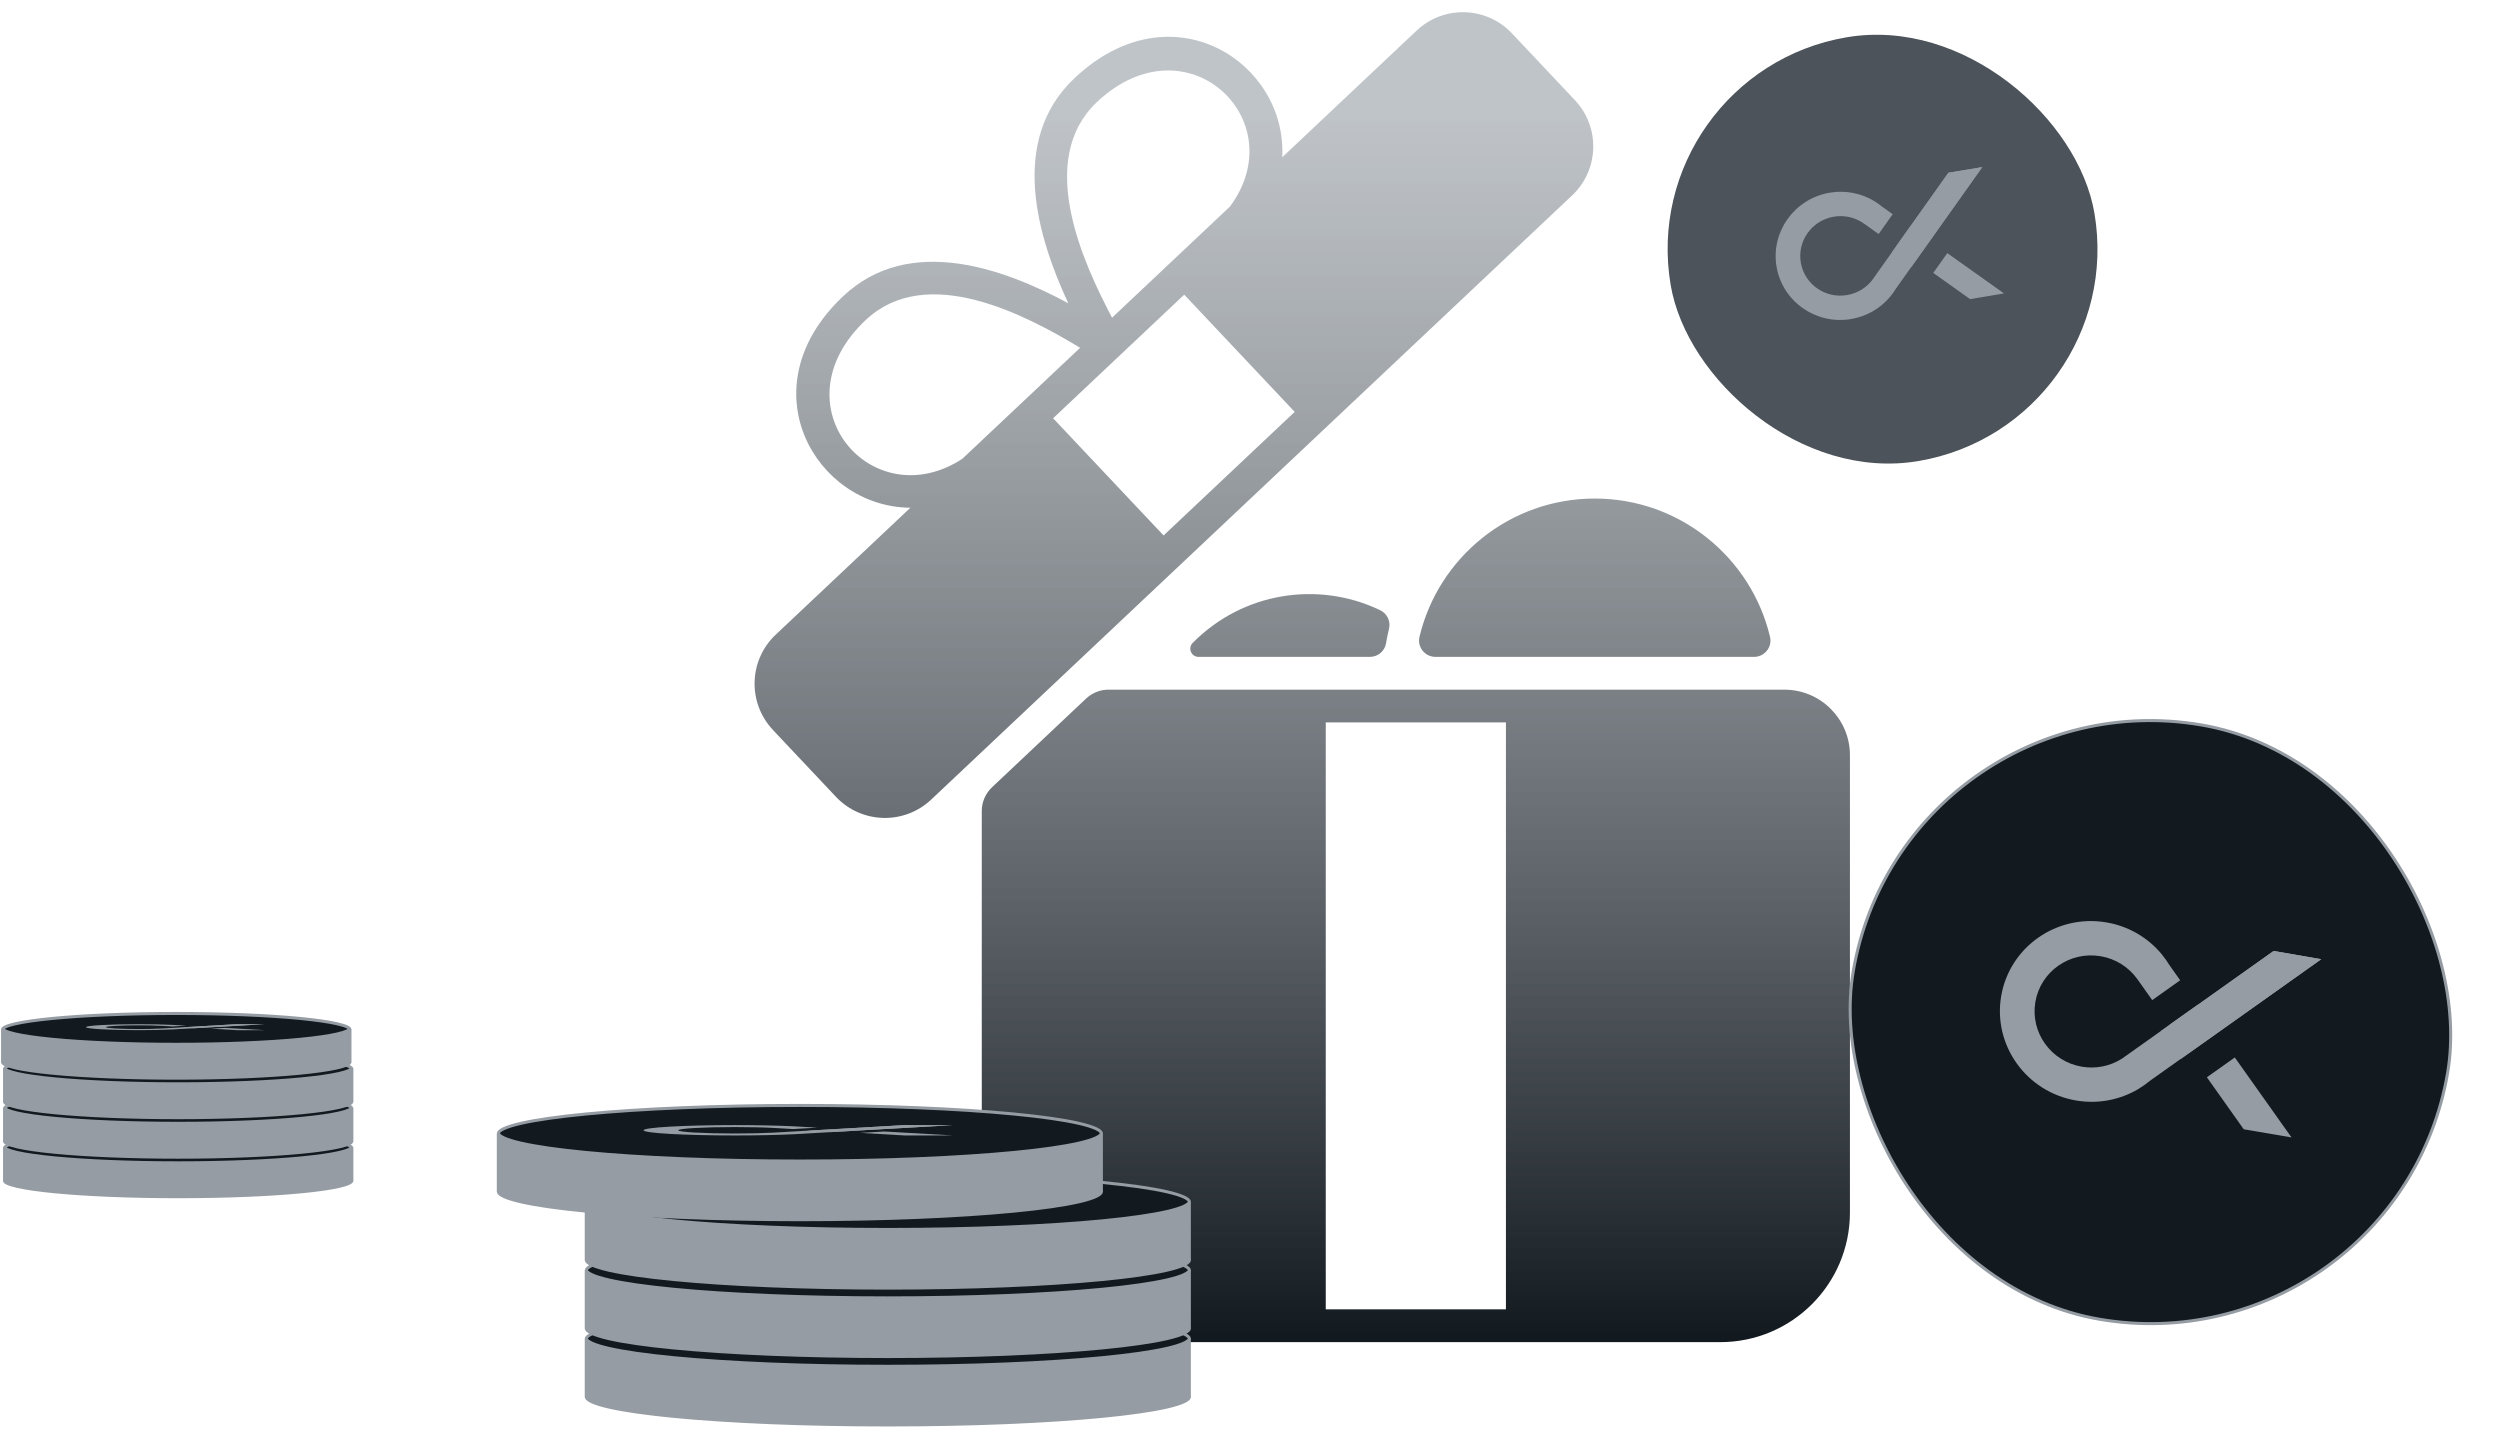 <?xml version="1.0" encoding="utf-8"?>
<svg width="462" height="264" viewBox="0 0 462 264" fill="none" xmlns="http://www.w3.org/2000/svg">
<path d="M329.759 127.451C336.444 127.451 341.867 132.874 341.867 139.559V224.073C341.867 237.301 331.141 248.026 317.914 248.027H205.385C192.158 248.027 181.432 237.301 181.431 224.073V149.881C181.431 148.216 182.118 146.622 183.334 145.477L200.709 129.096C201.834 128.037 203.316 127.447 204.86 127.446H329.755L329.759 127.451ZM244.999 241.968H278.296V133.5H244.999V241.968ZM261.799 5.646C266.803 0.929 274.688 1.161 279.405 6.165L291.044 18.51C295.761 23.515 295.529 31.4 290.524 36.117L172.083 147.763C167.078 152.48 159.193 152.248 154.476 147.243L142.838 134.898V134.888C138.121 129.883 138.352 121.998 143.357 117.28L168.239 93.826C150.743 93.725 137.818 71.705 155.813 54.739C168.168 43.095 185.866 49.825 197.419 56.045C191.889 44.144 186.219 26.083 198.574 14.434C216.534 -2.492 237.91 11.568 236.957 29.059L261.799 5.646ZM220.404 118.819C229.677 109.405 243.672 107.286 255.068 112.77C256.339 113.38 257.025 114.808 256.692 116.18C256.475 117.073 256.294 117.971 256.137 118.884C255.895 120.332 254.634 121.392 253.161 121.392H221.489C220.147 121.392 219.461 119.767 220.404 118.814V118.819ZM294.712 92.131C310.432 92.131 323.609 103.028 327.1 117.679C327.554 119.571 326.096 121.392 324.149 121.392H265.274C263.327 121.392 261.869 119.576 262.323 117.679C265.814 103.023 278.992 92.131 294.712 92.131ZM194.614 77.294L215.031 98.952L239.262 76.114L218.845 54.455L194.614 77.294ZM199.603 64.274C189.665 58.255 171.246 48.488 159.97 59.153C143.251 74.908 161.196 95.678 177.844 84.781L199.603 64.274ZM227.291 38.175C239.181 22.167 219.258 3.264 202.731 18.843C191.405 29.523 200.103 48.447 205.507 58.708L227.291 38.175Z" fill="url(#paint0_linear_3002_817)"/>
<rect x="302.128" y="13.493" width="79.428" height="79.428" rx="39.714" transform="rotate(-9.579 302.128 13.493)" fill="#4C535A"/>
<path d="M354.055 48.153L356.654 44.493L366.317 30.881L360.069 31.916L352.993 41.885L352.972 41.871L350.372 45.533L350.392 45.547L346.384 51.19L345.939 51.817C344.789 53.259 343.148 54.224 341.331 54.527C337.287 55.209 333.463 52.524 332.787 48.521C332.112 44.518 334.844 40.727 338.887 40.045C340.824 39.713 342.814 40.162 344.423 41.293L347.169 43.249L349.77 39.586L347.785 38.171C347.356 37.817 346.901 37.493 346.426 37.204L346.353 37.153C343.888 35.672 340.974 35.124 338.141 35.608C331.622 36.708 327.216 42.83 328.304 49.275C329.392 55.721 335.562 60.058 342.082 58.958C344.894 58.49 347.449 57.035 349.289 54.854L349.323 54.805C349.717 54.334 350.074 53.831 350.39 53.303L354.051 48.147L354.055 48.153Z" fill="#959CA3"/>
<path d="M359.863 46.776L357.265 50.436L364.074 55.278L370.335 54.222L359.863 46.776Z" fill="#959CA3"/>
<path d="M366.318 30.884L360.071 31.919L349.599 46.666L353.223 49.324L366.318 30.884Z" fill="#959CA3"/>
<path d="M164.077 253.054C179.534 253.054 193.523 253.66 203.645 254.64C208.707 255.13 212.793 255.712 215.609 256.357C217.019 256.679 218.096 257.014 218.814 257.354C219.174 257.524 219.429 257.688 219.59 257.841C219.75 257.994 219.792 258.111 219.792 258.193C219.792 258.274 219.75 258.39 219.59 258.543C219.429 258.696 219.174 258.861 218.814 259.031C218.096 259.371 217.019 259.706 215.609 260.029C212.793 260.673 208.707 261.255 203.645 261.745C193.523 262.725 179.534 263.331 164.077 263.331C148.621 263.331 134.632 262.725 124.511 261.745C119.448 261.255 115.362 260.673 112.546 260.029C111.136 259.706 110.059 259.371 109.341 259.031C108.981 258.861 108.726 258.696 108.565 258.543C108.405 258.39 108.363 258.274 108.363 258.193C108.363 258.111 108.405 257.994 108.565 257.841C108.726 257.688 108.981 257.524 109.341 257.354C110.059 257.014 111.136 256.679 112.546 256.357C115.362 255.712 119.448 255.13 124.511 254.64C134.632 253.66 148.621 253.054 164.077 253.054Z" fill="#959CA3" stroke="#959CA3" stroke-width="0.561"/>
<line x1="108.433" y1="247.355" x2="108.433" y2="258.193" stroke="#959CA3" stroke-width="0.701"/>
<rect x="108.083" y="247.355" width="111.989" height="10.838" fill="#959CA3"/>
<line x1="219.256" y1="247.355" x2="219.256" y2="258.193" stroke="#959CA3" stroke-width="0.701"/>
<path d="M164.077 242.216C179.534 242.216 193.523 242.823 203.645 243.802C208.707 244.292 212.793 244.875 215.609 245.519C217.02 245.842 218.096 246.176 218.815 246.516C219.175 246.686 219.429 246.85 219.59 247.003C219.75 247.156 219.792 247.273 219.792 247.355C219.792 247.437 219.75 247.553 219.59 247.706C219.429 247.859 219.175 248.024 218.815 248.194C218.096 248.534 217.02 248.868 215.609 249.191C212.793 249.835 208.707 250.418 203.645 250.908C193.523 251.887 179.534 252.494 164.077 252.494C148.621 252.494 134.632 251.887 124.511 250.908C119.448 250.418 115.362 249.835 112.546 249.191C111.136 248.868 110.059 248.534 109.341 248.194C108.981 248.024 108.726 247.859 108.566 247.706C108.405 247.553 108.363 247.437 108.363 247.355C108.363 247.273 108.405 247.156 108.566 247.003C108.726 246.85 108.981 246.686 109.341 246.516C110.059 246.176 111.136 245.842 112.546 245.519C115.362 244.875 119.448 244.292 124.511 243.802C134.632 242.823 148.621 242.216 164.077 242.216Z" fill="#12191F" stroke="#959CA3" stroke-width="0.561"/>
<path d="M171.245 247.064C171.247 247.064 171.248 247.064 171.25 247.064L175.719 246.807L192.346 245.851L183.418 245.85L171.241 246.55L171.216 246.548L166.741 246.805L166.765 246.807L159.869 247.203L159.104 247.247C157.167 247.347 154.659 247.402 152.061 247.401C146.279 247.401 141.592 247.136 141.592 246.807C141.592 246.479 146.281 246.213 152.061 246.213C154.832 246.213 157.494 246.275 159.466 246.387L162.825 246.58L167.299 246.323L164.872 246.183C164.358 246.149 163.802 246.117 163.209 246.088L163.121 246.083C160.04 245.932 156.118 245.849 152.066 245.849C142.744 245.849 135.183 246.278 135.183 246.807C135.183 247.336 142.744 247.765 152.066 247.765C156.086 247.765 159.979 247.684 163.049 247.534L163.107 247.531C163.767 247.499 164.381 247.463 164.944 247.426L171.241 247.064C171.242 247.064 171.244 247.064 171.245 247.064Z" fill="#959CA3"/>
<path d="M179.645 247.031L175.174 247.289L183.505 247.767H192.457L179.645 247.031Z" fill="#959CA3"/>
<path d="M192.348 245.851L183.419 245.85L165.401 246.885L169.816 247.146L192.348 245.851Z" fill="#959CA3"/>
<path d="M32.923 215.452C41.846 215.452 49.92 215.802 55.76 216.367C58.682 216.65 61.036 216.986 62.655 217.356C63.466 217.542 64.078 217.733 64.481 217.924C64.683 218.019 64.818 218.107 64.898 218.183C64.976 218.258 64.978 218.296 64.978 218.301C64.978 218.303 64.978 218.342 64.898 218.418C64.818 218.494 64.683 218.583 64.481 218.678C64.078 218.869 63.466 219.06 62.655 219.246C61.036 219.616 58.682 219.951 55.76 220.234C49.92 220.799 41.846 221.15 32.923 221.15C24 221.15 15.926 220.799 10.086 220.234C7.165 219.951 4.811 219.616 3.192 219.246C2.38 219.06 1.768 218.869 1.365 218.678C1.162 218.583 1.028 218.494 0.949 218.418C0.869 218.342 0.869 218.303 0.869 218.301C0.869 218.296 0.871 218.258 0.949 218.183C1.028 218.107 1.163 218.019 1.365 217.924C1.768 217.733 2.38 217.542 3.192 217.356C4.811 216.986 7.165 216.65 10.086 216.367C15.926 215.802 24 215.452 32.923 215.452Z" fill="#959CA3" stroke="#959CA3" stroke-width="0.561"/>
<line x1="0.939" y1="212.042" x2="0.939" y2="218.301" stroke="#959CA3" stroke-width="0.701"/>
<rect x="0.588" y="212.042" width="64.67" height="6.258" fill="#959CA3"/>
<line x1="64.935" y1="212.042" x2="64.935" y2="218.301" stroke="#959CA3" stroke-width="0.701"/>
<path d="M32.923 209.194C41.846 209.194 49.92 209.543 55.76 210.109C58.682 210.391 61.036 210.728 62.655 211.098C63.466 211.284 64.078 211.475 64.481 211.665C64.683 211.761 64.818 211.849 64.898 211.925C64.976 211.999 64.978 212.038 64.978 212.042C64.978 212.045 64.978 212.083 64.898 212.159C64.818 212.235 64.683 212.324 64.481 212.42C64.078 212.611 63.466 212.802 62.655 212.988C61.036 213.358 58.682 213.693 55.76 213.976C49.92 214.541 41.846 214.892 32.923 214.892C24.001 214.892 15.926 214.541 10.086 213.976C7.165 213.693 4.811 213.358 3.192 212.988C2.38 212.802 1.768 212.611 1.365 212.42C1.162 212.324 1.028 212.235 0.949 212.159C0.869 212.083 0.869 212.045 0.869 212.042C0.869 212.038 0.871 211.999 0.949 211.925C1.028 211.849 1.163 211.761 1.365 211.665C1.768 211.475 2.38 211.284 3.192 211.098C4.811 210.728 7.165 210.391 10.086 210.109C15.926 209.544 24.001 209.194 32.923 209.194Z" fill="#12191F" stroke="#959CA3" stroke-width="0.561"/>
<path d="M37.062 211.875C37.063 211.875 37.064 211.875 37.065 211.875L39.646 211.726L49.248 211.174L44.092 211.173L37.06 211.578L37.045 211.577L34.462 211.725L34.475 211.726L30.493 211.955L30.051 211.98C28.933 212.038 27.485 212.07 25.984 212.069C22.645 212.069 19.939 211.916 19.939 211.726C19.939 211.537 22.646 211.383 25.984 211.383C27.585 211.383 29.122 211.419 30.26 211.484L32.2 211.595L34.784 211.447L33.382 211.366C33.085 211.346 32.764 211.328 32.422 211.311L32.371 211.308C30.592 211.221 28.327 211.173 25.987 211.173C20.604 211.173 16.238 211.421 16.238 211.726C16.238 212.032 20.604 212.279 25.987 212.279C28.309 212.28 30.557 212.232 32.329 212.146L32.363 212.144C32.744 212.126 33.098 212.105 33.423 212.083L37.06 211.874C37.061 211.874 37.061 211.874 37.062 211.875Z" fill="#959CA3"/>
<path d="M41.913 211.856L39.331 212.005L44.142 212.281H49.311L41.913 211.856Z" fill="#959CA3"/>
<path d="M49.248 211.174L44.093 211.174L33.688 211.771L36.237 211.922L49.248 211.174Z" fill="#959CA3"/>
<path d="M164.077 240.41C179.534 240.41 193.523 241.017 203.645 241.996C208.707 242.486 212.793 243.069 215.609 243.713C217.019 244.036 218.096 244.37 218.814 244.71C219.174 244.88 219.429 245.044 219.59 245.197C219.75 245.35 219.792 245.467 219.792 245.549C219.792 245.63 219.75 245.747 219.59 245.899C219.429 246.052 219.174 246.217 218.814 246.388C218.096 246.727 217.019 247.062 215.609 247.385C212.793 248.029 208.707 248.612 203.645 249.102C193.523 250.081 179.534 250.688 164.077 250.688C148.621 250.687 134.632 250.081 124.511 249.102C119.448 248.612 115.362 248.029 112.546 247.385C111.136 247.062 110.059 246.727 109.341 246.388C108.981 246.217 108.726 246.052 108.565 245.899C108.405 245.747 108.363 245.63 108.363 245.549C108.363 245.467 108.405 245.35 108.565 245.197C108.726 245.044 108.981 244.88 109.341 244.71C110.059 244.37 111.136 244.036 112.546 243.713C115.362 243.069 119.448 242.486 124.511 241.996C134.632 241.017 148.621 240.41 164.077 240.41Z" fill="#959CA3" stroke="#959CA3" stroke-width="0.561"/>
<line x1="108.433" y1="234.711" x2="108.433" y2="245.549" stroke="#959CA3" stroke-width="0.701"/>
<rect x="108.083" y="234.711" width="111.989" height="10.838" fill="#959CA3"/>
<line x1="219.256" y1="234.711" x2="219.256" y2="245.549" stroke="#959CA3" stroke-width="0.701"/>
<path d="M164.077 229.573C179.534 229.573 193.523 230.179 203.645 231.158C208.707 231.648 212.793 232.231 215.609 232.875C217.02 233.198 218.096 233.533 218.815 233.872C219.175 234.043 219.429 234.207 219.59 234.36C219.75 234.513 219.792 234.63 219.792 234.711C219.792 234.793 219.75 234.909 219.59 235.062C219.429 235.215 219.175 235.38 218.815 235.55C218.096 235.89 217.02 236.224 215.609 236.547C212.793 237.191 208.707 237.774 203.645 238.264C193.523 239.243 179.534 239.85 164.077 239.85C148.621 239.85 134.632 239.243 124.511 238.264C119.448 237.774 115.362 237.191 112.546 236.547C111.136 236.225 110.059 235.89 109.341 235.55C108.981 235.38 108.726 235.215 108.566 235.062C108.405 234.909 108.363 234.793 108.363 234.711C108.363 234.63 108.405 234.513 108.566 234.36C108.726 234.207 108.981 234.043 109.341 233.872C110.059 233.533 111.136 233.198 112.546 232.875C115.362 232.231 119.448 231.648 124.511 231.158C134.632 230.179 148.621 229.573 164.077 229.573Z" fill="#12191F" stroke="#959CA3" stroke-width="0.561"/>
<path d="M171.245 234.42C171.247 234.42 171.248 234.42 171.25 234.42L175.719 234.163L192.346 233.208L183.418 233.206L171.241 233.906L171.216 233.905L166.741 234.162L166.765 234.163L159.869 234.559L159.104 234.603C157.167 234.703 154.659 234.758 152.061 234.757C146.279 234.757 141.592 234.492 141.592 234.163C141.592 233.835 146.281 233.569 152.061 233.569C154.832 233.569 157.494 233.631 159.466 233.743L162.825 233.936L167.299 233.679L164.872 233.54C164.358 233.506 163.802 233.474 163.209 233.444L163.121 233.439C160.04 233.288 156.118 233.205 152.066 233.205C142.744 233.205 135.183 233.634 135.183 234.163C135.183 234.692 142.744 235.121 152.066 235.121C156.086 235.122 159.979 235.04 163.049 234.891L163.107 234.887C163.767 234.855 164.381 234.82 164.944 234.782L171.241 234.42C171.242 234.42 171.244 234.42 171.245 234.42Z" fill="#959CA3"/>
<path d="M179.645 234.387L175.174 234.645L183.505 235.123H192.457L179.645 234.387Z" fill="#959CA3"/>
<path d="M192.348 233.207L183.419 233.206L165.401 234.241L169.816 234.502L192.348 233.207Z" fill="#959CA3"/>
<path d="M32.923 208.151C41.846 208.151 49.92 208.501 55.76 209.066C58.682 209.348 61.036 209.685 62.655 210.055C63.466 210.241 64.078 210.432 64.481 210.622C64.683 210.718 64.818 210.806 64.898 210.882C64.976 210.956 64.978 210.995 64.978 210.999C64.978 211.002 64.978 211.041 64.898 211.116C64.818 211.192 64.683 211.281 64.481 211.377C64.078 211.568 63.466 211.759 62.655 211.945C61.036 212.315 58.682 212.65 55.76 212.933C49.92 213.498 41.846 213.849 32.923 213.849C24 213.849 15.926 213.498 10.086 212.933C7.165 212.65 4.811 212.315 3.192 211.945C2.38 211.759 1.768 211.568 1.365 211.377C1.162 211.282 1.028 211.192 0.949 211.116C0.869 211.04 0.869 211.002 0.869 210.999C0.869 210.995 0.871 210.956 0.949 210.882C1.028 210.806 1.163 210.718 1.365 210.622C1.768 210.432 2.38 210.241 3.192 210.055C4.811 209.685 7.165 209.348 10.086 209.066C15.926 208.501 24 208.151 32.923 208.151Z" fill="#959CA3" stroke="#959CA3" stroke-width="0.561"/>
<line x1="0.939" y1="204.741" x2="0.939" y2="210.999" stroke="#959CA3" stroke-width="0.701"/>
<rect x="0.588" y="204.741" width="64.67" height="6.258" fill="#959CA3"/>
<line x1="64.935" y1="204.741" x2="64.935" y2="210.999" stroke="#959CA3" stroke-width="0.701"/>
<path d="M32.923 201.892C41.846 201.892 49.92 202.242 55.76 202.807C58.682 203.09 61.036 203.426 62.655 203.796C63.466 203.982 64.078 204.173 64.481 204.364C64.683 204.459 64.818 204.548 64.898 204.624C64.976 204.698 64.978 204.736 64.978 204.741C64.978 204.743 64.978 204.782 64.898 204.858C64.818 204.934 64.683 205.023 64.481 205.119C64.078 205.309 63.466 205.5 62.655 205.686C61.036 206.056 58.682 206.392 55.76 206.674C49.92 207.239 41.846 207.59 32.923 207.59C24.001 207.59 15.926 207.239 10.086 206.674C7.165 206.392 4.811 206.056 3.192 205.686C2.38 205.5 1.768 205.309 1.365 205.119C1.162 205.023 1.028 204.934 0.949 204.858C0.869 204.782 0.869 204.743 0.869 204.741C0.869 204.736 0.871 204.698 0.949 204.624C1.028 204.548 1.163 204.459 1.365 204.364C1.768 204.173 2.38 203.982 3.192 203.796C4.811 203.426 7.165 203.09 10.086 202.807C15.926 202.242 24.001 201.892 32.923 201.892Z" fill="#12191F" stroke="#959CA3" stroke-width="0.561"/>
<path d="M37.062 204.573C37.063 204.573 37.064 204.573 37.065 204.573L39.646 204.425L49.248 203.873L44.092 203.872L37.06 204.276L37.045 204.275L34.462 204.424L34.475 204.424L30.493 204.653L30.051 204.679C28.933 204.736 27.485 204.768 25.984 204.768C22.645 204.768 19.939 204.614 19.939 204.425C19.939 204.235 22.646 204.082 25.984 204.082C27.585 204.081 29.122 204.117 30.26 204.182L32.2 204.293L34.784 204.145L33.382 204.064C33.085 204.045 32.764 204.026 32.422 204.009L32.371 204.006C30.592 203.919 28.327 203.871 25.987 203.871C20.604 203.871 16.238 204.119 16.238 204.424C16.238 204.73 20.604 204.978 25.987 204.978C28.309 204.978 30.557 204.931 32.329 204.845L32.363 204.843C32.744 204.824 33.098 204.804 33.423 204.782L37.06 204.573C37.061 204.573 37.061 204.573 37.062 204.573Z" fill="#959CA3"/>
<path d="M41.913 204.554L39.331 204.703L44.142 204.979H49.311L41.913 204.554Z" fill="#959CA3"/>
<path d="M49.248 203.872L44.093 203.872L33.688 204.469L36.237 204.62L49.248 203.872Z" fill="#959CA3"/>
<path d="M164.077 227.766C179.534 227.766 193.523 228.373 203.645 229.352C208.707 229.842 212.793 230.425 215.609 231.069C217.019 231.392 218.096 231.726 218.814 232.066C219.174 232.236 219.429 232.4 219.59 232.553C219.75 232.706 219.792 232.823 219.792 232.905C219.792 232.987 219.75 233.103 219.59 233.256C219.429 233.409 219.174 233.574 218.814 233.744C218.096 234.084 217.019 234.418 215.609 234.741C212.793 235.385 208.707 235.968 203.645 236.458C193.523 237.437 179.534 238.044 164.077 238.044C148.621 238.044 134.632 237.437 124.511 236.458C119.448 235.968 115.362 235.385 112.546 234.741C111.136 234.418 110.059 234.084 109.341 233.744C108.981 233.574 108.726 233.409 108.565 233.256C108.405 233.103 108.363 232.987 108.363 232.905C108.363 232.823 108.405 232.706 108.565 232.553C108.726 232.401 108.981 232.236 109.341 232.066C110.059 231.726 111.136 231.392 112.546 231.069C115.362 230.425 119.448 229.842 124.511 229.352C134.632 228.373 148.621 227.766 164.077 227.766Z" fill="#959CA3" stroke="#959CA3" stroke-width="0.561"/>
<line x1="108.433" y1="222.067" x2="108.433" y2="232.905" stroke="#959CA3" stroke-width="0.701"/>
<rect x="108.083" y="222.067" width="111.989" height="10.838" fill="#959CA3"/>
<line x1="219.256" y1="222.067" x2="219.256" y2="232.905" stroke="#959CA3" stroke-width="0.701"/>
<path d="M164.077 216.928C179.534 216.928 193.523 217.535 203.645 218.514C208.707 219.004 212.793 219.587 215.609 220.231C217.02 220.554 218.096 220.889 218.815 221.228C219.175 221.399 219.429 221.563 219.59 221.716C219.75 221.869 219.792 221.985 219.792 222.067C219.792 222.149 219.75 222.265 219.59 222.418C219.429 222.571 219.175 222.736 218.815 222.906C218.096 223.246 217.02 223.58 215.609 223.903C212.793 224.547 208.707 225.13 203.645 225.62C193.523 226.599 179.534 227.206 164.077 227.206C148.621 227.206 134.632 226.599 124.511 225.62C119.448 225.13 115.362 224.547 112.546 223.903C111.136 223.58 110.059 223.246 109.341 222.906C108.981 222.736 108.726 222.571 108.566 222.418C108.405 222.265 108.363 222.149 108.363 222.067C108.363 221.985 108.405 221.869 108.566 221.716C108.726 221.563 108.981 221.398 109.341 221.228C110.059 220.889 111.136 220.554 112.546 220.231C115.362 219.587 119.448 219.004 124.511 218.514C134.632 217.535 148.621 216.928 164.077 216.928Z" fill="#12191F" stroke="#959CA3" stroke-width="0.561"/>
<path d="M171.245 221.776C171.247 221.776 171.248 221.776 171.25 221.776L175.719 221.52L192.346 220.564L183.418 220.562L171.241 221.262L171.216 221.261L166.741 221.518L166.765 221.519L159.869 221.915L159.104 221.959C157.167 222.059 154.659 222.114 152.061 222.114C146.279 222.114 141.592 221.848 141.592 221.52C141.592 221.191 146.281 220.925 152.061 220.925C154.832 220.925 157.494 220.988 159.466 221.1L162.825 221.293L167.299 221.035L164.872 220.896C164.358 220.862 163.802 220.83 163.209 220.8L163.121 220.795C160.04 220.644 156.118 220.561 152.066 220.562C142.744 220.562 135.183 220.991 135.183 221.519C135.183 222.048 142.744 222.477 152.066 222.477C156.086 222.478 159.979 222.396 163.049 222.247L163.107 222.243C163.767 222.211 164.381 222.176 164.944 222.138L171.241 221.776C171.242 221.776 171.244 221.776 171.245 221.776Z" fill="#959CA3"/>
<path d="M179.645 221.744L175.174 222.001L183.505 222.48H192.457L179.645 221.744Z" fill="#959CA3"/>
<path d="M192.348 220.564L183.419 220.562L165.401 221.598L169.816 221.858L192.348 220.564Z" fill="#959CA3"/>
<path d="M32.923 200.849C41.846 200.849 49.92 201.199 55.76 201.764C58.682 202.047 61.036 202.383 62.655 202.753C63.466 202.939 64.078 203.13 64.481 203.321C64.683 203.416 64.818 203.504 64.898 203.58C64.976 203.654 64.978 203.693 64.978 203.698C64.978 203.7 64.978 203.739 64.898 203.815C64.818 203.891 64.683 203.98 64.481 204.075C64.078 204.266 63.466 204.457 62.655 204.643C61.036 205.013 58.682 205.348 55.76 205.631C49.92 206.196 41.846 206.547 32.923 206.547C24 206.547 15.926 206.196 10.086 205.631C7.165 205.348 4.811 205.013 3.192 204.643C2.38 204.457 1.768 204.266 1.365 204.075C1.162 203.98 1.028 203.891 0.949 203.815C0.869 203.739 0.869 203.7 0.869 203.698C0.869 203.693 0.871 203.654 0.949 203.58C1.028 203.504 1.163 203.416 1.365 203.321C1.768 203.13 2.38 202.939 3.192 202.753C4.811 202.383 7.165 202.047 10.086 201.764C15.926 201.199 24 200.849 32.923 200.849Z" fill="#959CA3" stroke="#959CA3" stroke-width="0.561"/>
<line x1="0.939" y1="197.44" x2="0.939" y2="203.698" stroke="#959CA3" stroke-width="0.701"/>
<rect x="0.588" y="197.44" width="64.67" height="6.258" fill="#959CA3"/>
<line x1="64.935" y1="197.44" x2="64.935" y2="203.698" stroke="#959CA3" stroke-width="0.701"/>
<path d="M32.923 194.591C41.846 194.591 49.92 194.941 55.76 195.506C58.682 195.789 61.036 196.125 62.655 196.495C63.466 196.681 64.078 196.872 64.481 197.062C64.683 197.158 64.818 197.246 64.898 197.322C64.976 197.396 64.978 197.435 64.978 197.439C64.978 197.442 64.978 197.481 64.898 197.557C64.818 197.633 64.683 197.722 64.481 197.817C64.078 198.008 63.466 198.199 62.655 198.385C61.036 198.755 58.682 199.09 55.76 199.373C49.92 199.938 41.846 200.289 32.923 200.289C24.001 200.289 15.926 199.938 10.086 199.373C7.165 199.09 4.811 198.755 3.192 198.385C2.38 198.199 1.768 198.008 1.365 197.817C1.162 197.722 1.028 197.633 0.949 197.557C0.869 197.481 0.869 197.442 0.869 197.439C0.869 197.435 0.871 197.396 0.949 197.322C1.028 197.246 1.163 197.158 1.365 197.062C1.768 196.872 2.38 196.681 3.192 196.495C4.811 196.125 7.165 195.789 10.086 195.506C15.926 194.941 24.001 194.591 32.923 194.591Z" fill="#12191F" stroke="#959CA3" stroke-width="0.561"/>
<path d="M37.062 197.272C37.063 197.272 37.064 197.272 37.065 197.272L39.646 197.124L49.248 196.572L44.092 196.571L37.06 196.975L37.045 196.974L34.462 197.123L34.475 197.123L30.493 197.352L30.051 197.378C28.933 197.435 27.485 197.467 25.984 197.467C22.645 197.467 19.939 197.313 19.939 197.124C19.939 196.934 22.646 196.78 25.984 196.78C27.585 196.78 29.122 196.816 30.26 196.881L32.2 196.992L34.784 196.844L33.382 196.763C33.085 196.744 32.764 196.725 32.422 196.708L32.371 196.705C30.592 196.618 28.327 196.57 25.987 196.57C20.604 196.57 16.238 196.818 16.238 197.123C16.238 197.429 20.604 197.677 25.987 197.677C28.309 197.677 30.557 197.63 32.329 197.544L32.363 197.542C32.744 197.523 33.098 197.503 33.423 197.481L37.06 197.272C37.061 197.272 37.061 197.272 37.062 197.272Z" fill="#959CA3"/>
<path d="M41.913 197.253L39.331 197.401L44.142 197.678H49.311L41.913 197.253Z" fill="#959CA3"/>
<path d="M49.248 196.571L44.093 196.571L33.688 197.168L36.237 197.319L49.248 196.571Z" fill="#959CA3"/>
<path d="M147.821 215.122C163.277 215.122 177.267 215.729 187.388 216.708C192.45 217.198 196.537 217.781 199.353 218.425C200.763 218.748 201.84 219.082 202.558 219.422C202.918 219.592 203.173 219.756 203.333 219.909C203.494 220.062 203.536 220.179 203.536 220.261C203.536 220.343 203.494 220.459 203.333 220.612C203.173 220.765 202.918 220.93 202.558 221.1C201.84 221.44 200.763 221.774 199.353 222.097C196.537 222.741 192.45 223.324 187.388 223.814C177.267 224.793 163.277 225.4 147.821 225.4C132.365 225.4 118.376 224.793 108.254 223.814C103.192 223.324 99.106 222.741 96.29 222.097C94.879 221.774 93.803 221.44 93.084 221.1C92.724 220.93 92.47 220.765 92.309 220.612C92.149 220.459 92.107 220.343 92.107 220.261C92.107 220.179 92.148 220.062 92.309 219.909C92.47 219.756 92.725 219.592 93.084 219.422C93.803 219.082 94.879 218.748 96.29 218.425C99.106 217.781 103.192 217.198 108.254 216.708C118.376 215.729 132.365 215.122 147.821 215.122Z" fill="#959CA3" stroke="#959CA3" stroke-width="0.561"/>
<line x1="92.177" y1="209.423" x2="92.177" y2="220.261" stroke="#959CA3" stroke-width="0.701"/>
<rect x="91.827" y="209.423" width="111.989" height="10.838" fill="#959CA3"/>
<line x1="202.999" y1="209.423" x2="202.999" y2="220.261" stroke="#959CA3" stroke-width="0.701"/>
<path d="M147.821 204.285C163.277 204.285 177.267 204.891 187.388 205.871C192.45 206.361 196.537 206.943 199.353 207.587C200.763 207.91 201.84 208.245 202.558 208.584C202.918 208.755 203.173 208.919 203.333 209.072C203.494 209.225 203.536 209.342 203.536 209.423C203.535 209.505 203.494 209.621 203.333 209.774C203.173 209.927 202.918 210.092 202.558 210.262C201.84 210.602 200.763 210.937 199.353 211.259C196.537 211.904 192.45 212.486 187.388 212.976C177.267 213.956 163.277 214.562 147.821 214.562C132.365 214.562 118.376 213.956 108.254 212.976C103.192 212.486 99.106 211.904 96.289 211.259C94.879 210.937 93.803 210.602 93.084 210.262C92.724 210.092 92.469 209.927 92.309 209.774C92.149 209.621 92.107 209.505 92.107 209.423C92.107 209.342 92.148 209.225 92.309 209.072C92.469 208.919 92.725 208.755 93.084 208.584C93.803 208.245 94.879 207.91 96.289 207.587C99.106 206.943 103.192 206.361 108.254 205.871C118.376 204.891 132.365 204.285 147.821 204.285Z" fill="#12191F" stroke="#959CA3" stroke-width="0.561"/>
<path d="M154.989 209.132C154.99 209.132 154.992 209.132 154.993 209.132L159.463 208.875L176.09 207.92L167.162 207.918L154.985 208.618L154.96 208.617L150.485 208.874L150.509 208.875L143.613 209.271L142.847 209.315C140.911 209.415 138.403 209.47 135.805 209.47C130.023 209.47 125.336 209.204 125.336 208.875C125.336 208.547 130.025 208.281 135.805 208.281C138.576 208.281 141.238 208.344 143.209 208.456L146.568 208.649L151.043 208.391L148.616 208.252C148.102 208.218 147.546 208.186 146.953 208.156L146.864 208.151C143.783 208 139.862 207.917 135.809 207.917C126.488 207.917 118.926 208.347 118.926 208.875C118.926 209.404 126.488 209.833 135.809 209.833C139.83 209.834 143.723 209.752 146.792 209.603L146.851 209.599C147.51 209.567 148.124 209.532 148.687 209.494L154.984 209.132C154.986 209.132 154.987 209.132 154.989 209.132Z" fill="#959CA3"/>
<path d="M163.388 209.1L158.918 209.357L167.248 209.836H176.2L163.388 209.1Z" fill="#959CA3"/>
<path d="M176.091 207.92L167.163 207.918L149.145 208.954L153.56 209.214L176.091 207.92Z" fill="#959CA3"/>
<path d="M32.567 193.547C41.49 193.547 49.564 193.897 55.404 194.462C58.326 194.745 60.68 195.081 62.299 195.452C63.11 195.637 63.722 195.828 64.125 196.019C64.327 196.115 64.462 196.203 64.542 196.279C64.62 196.353 64.622 196.392 64.622 196.396C64.622 196.399 64.622 196.437 64.542 196.513C64.462 196.589 64.327 196.678 64.125 196.774C63.722 196.965 63.11 197.156 62.299 197.341C60.68 197.712 58.326 198.047 55.404 198.33C49.564 198.895 41.49 199.246 32.567 199.246C23.645 199.246 15.57 198.895 9.73 198.33C6.809 198.047 4.455 197.712 2.836 197.341C2.024 197.156 1.412 196.965 1.009 196.774C0.806 196.678 0.673 196.589 0.593 196.513C0.513 196.437 0.513 196.399 0.513 196.396C0.513 196.392 0.515 196.353 0.593 196.279C0.673 196.203 0.807 196.115 1.009 196.019C1.412 195.828 2.024 195.637 2.836 195.452C4.455 195.081 6.809 194.745 9.73 194.462C15.57 193.897 23.645 193.547 32.567 193.547Z" fill="#959CA3" stroke="#959CA3" stroke-width="0.561"/>
<line x1="0.583" y1="190.138" x2="0.583" y2="196.397" stroke="#959CA3" stroke-width="0.701"/>
<rect x="0.232" y="190.138" width="64.67" height="6.258" fill="#959CA3"/>
<line x1="64.579" y1="190.138" x2="64.579" y2="196.397" stroke="#959CA3" stroke-width="0.701"/>
<path d="M32.567 187.289C41.49 187.289 49.564 187.639 55.404 188.204C58.326 188.487 60.68 188.823 62.299 189.194C63.11 189.379 63.722 189.57 64.125 189.761C64.327 189.857 64.462 189.945 64.542 190.021C64.62 190.095 64.622 190.134 64.622 190.138C64.622 190.141 64.622 190.179 64.542 190.255C64.462 190.331 64.327 190.42 64.125 190.516C63.722 190.706 63.11 190.898 62.299 191.083C60.68 191.454 58.326 191.789 55.404 192.072C49.564 192.637 41.49 192.988 32.567 192.988C23.645 192.988 15.57 192.637 9.73 192.072C6.809 191.789 4.455 191.454 2.836 191.083C2.024 190.898 1.412 190.707 1.009 190.516C0.806 190.42 0.673 190.331 0.593 190.255C0.513 190.179 0.513 190.141 0.513 190.138C0.513 190.134 0.515 190.095 0.593 190.021C0.673 189.945 0.807 189.857 1.009 189.761C1.412 189.57 2.024 189.379 2.836 189.194C4.455 188.823 6.809 188.487 9.73 188.204C15.57 187.639 23.645 187.289 32.567 187.289Z" fill="#12191F" stroke="#959CA3" stroke-width="0.561"/>
<path d="M36.706 189.97C36.707 189.97 36.708 189.97 36.709 189.97L39.29 189.822L48.891 189.27L43.736 189.269L36.704 189.673L36.689 189.673L34.105 189.821L34.119 189.822L30.137 190.051L29.695 190.076C28.577 190.134 27.128 190.165 25.628 190.165C22.289 190.165 19.583 190.012 19.583 189.822C19.583 189.632 22.29 189.479 25.628 189.479C27.228 189.479 28.765 189.515 29.904 189.58L31.843 189.691L34.427 189.542L33.026 189.462C32.729 189.442 32.408 189.424 32.065 189.407L32.014 189.404C30.235 189.316 27.971 189.269 25.631 189.269C20.248 189.269 15.881 189.517 15.881 189.822C15.881 190.127 20.248 190.375 25.631 190.375C27.952 190.375 30.2 190.328 31.973 190.242L32.007 190.24C32.388 190.221 32.742 190.201 33.067 190.179L36.703 189.97C36.704 189.97 36.705 189.97 36.706 189.97Z" fill="#959CA3"/>
<path d="M41.557 189.951L38.975 190.1L43.786 190.376H48.955L41.557 189.951Z" fill="#959CA3"/>
<path d="M48.892 189.27L43.736 189.269L33.332 189.867L35.881 190.018L48.892 189.27Z" fill="#959CA3"/>
<rect x="351.83" y="124.606" width="111.428" height="111.428" rx="55.714" transform="rotate(9.665 351.83 124.606)" fill="#12191F" stroke="#959CA3" stroke-width="0.561"/>
<path d="M404.618 194.552L409.778 190.888L428.966 177.258L420.169 175.733L406.117 185.715L406.096 185.686L400.932 189.352L400.952 189.38L392.995 195.029L392.111 195.657C389.911 197.042 387.278 197.565 384.717 197.124C379.018 196.153 375.175 190.8 376.136 185.158C377.097 179.516 382.496 175.739 388.194 176.71C390.927 177.168 393.368 178.69 394.984 180.944L397.73 184.823L402.894 181.156L400.91 178.351C400.503 177.679 400.048 177.037 399.55 176.431L399.477 176.329C396.883 173.212 393.26 171.129 389.263 170.457C380.074 168.892 371.365 174.994 369.817 184.079C368.27 193.165 374.469 201.805 383.658 203.37C387.62 204.054 391.696 203.305 395.159 201.257L395.227 201.208C395.971 200.763 396.68 200.26 397.346 199.704L404.615 194.541L404.618 194.552Z" fill="#959CA3"/>
<path d="M412.989 195.417L407.83 199.082L414.643 208.692L423.469 210.195L412.989 195.417Z" fill="#959CA3"/>
<path d="M428.967 177.262L420.169 175.738L399.377 190.501L402.966 195.724L428.967 177.262Z" fill="#959CA3"/>
<defs>
<linearGradient id="paint0_linear_3002_817" x1="309.394" y1="2.254" x2="309.394" y2="247.278" gradientUnits="userSpaceOnUse">
<stop offset="0.077" stop-color="#959CA3" stop-opacity="0.6"/>
<stop offset="1" stop-color="#12191F"/>
</linearGradient>
</defs>
</svg>
